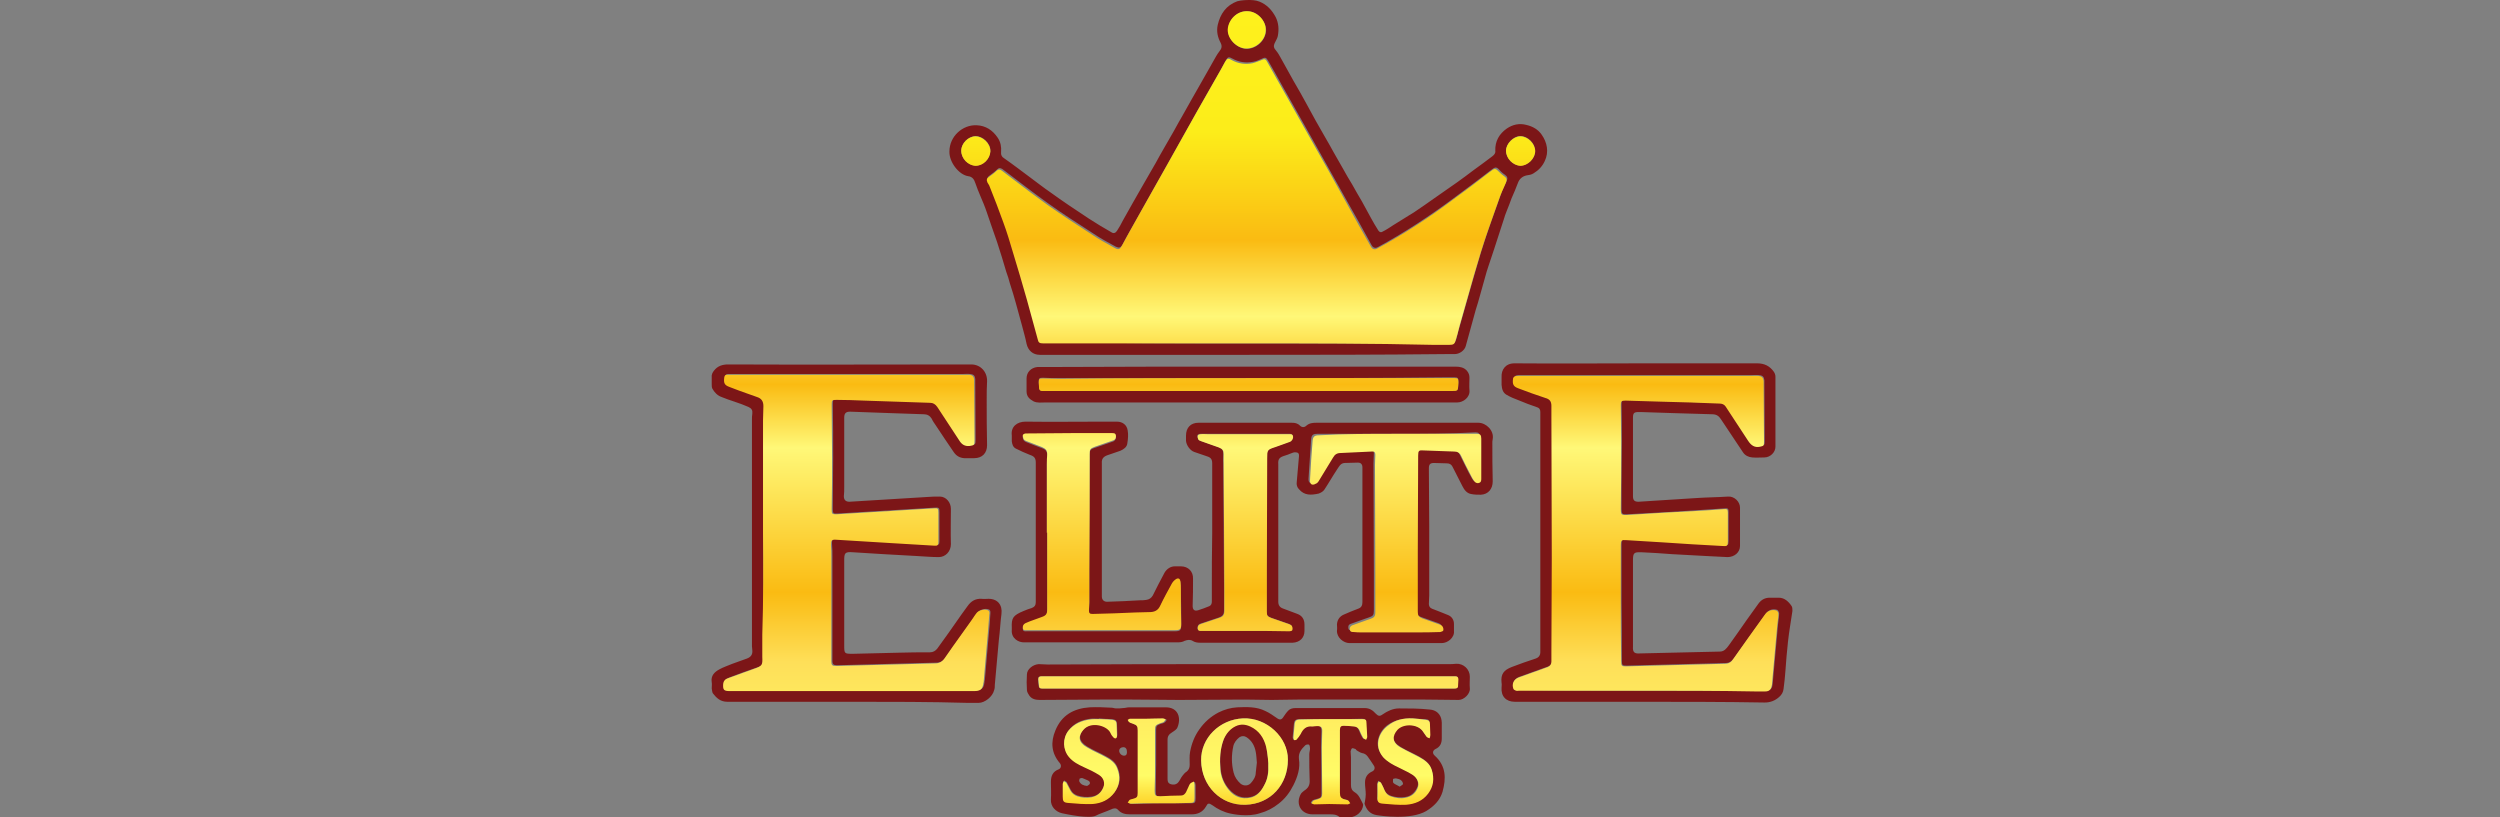 <?xml version="1.0" encoding="UTF-8"?>
<svg xmlns="http://www.w3.org/2000/svg" width="260" height="85" viewBox="0 0 260 85" fill="none">
  <rect x="0" y="0" width="260" height="85" fill="#808080" stroke="none"/>
  <path d="M126.07 55.405C126.07 52.986 126.07 50.568 126.07 48.188C126.07 47.766 125.916 47.574 125.532 47.459C125.072 47.306 124.649 47.152 124.189 46.998C123.766 46.845 123.383 46.307 123.344 45.847C123.344 45.655 123.344 45.501 123.344 45.309C123.344 44.465 123.843 43.966 124.649 43.966C127.874 43.966 131.098 43.966 134.322 43.966C134.668 43.966 134.937 44.004 135.205 44.273C135.397 44.465 135.666 44.465 135.858 44.273C136.165 44.004 136.51 43.966 136.894 43.966C140.579 43.966 144.264 43.966 147.949 43.966C149.868 43.966 151.826 43.966 153.745 43.966C154.551 43.966 155.396 44.772 155.242 45.655C155.242 45.732 155.204 45.847 155.204 45.924C155.204 47.306 155.204 48.687 155.242 50.069C155.242 50.837 154.782 51.413 154.014 51.451C153.669 51.451 153.323 51.451 152.978 51.374C152.555 51.298 152.287 50.952 152.095 50.568C151.749 49.877 151.404 49.225 151.058 48.534C150.943 48.303 150.751 48.188 150.483 48.188C150.022 48.188 149.6 48.15 149.139 48.15C148.717 48.15 148.602 48.303 148.602 48.726C148.602 50.722 148.64 52.679 148.64 54.675C148.64 57.094 148.64 59.512 148.64 61.93C148.64 62.237 148.602 62.506 148.602 62.813C148.602 63.044 148.717 63.235 148.947 63.312C149.523 63.542 150.06 63.734 150.598 63.965C150.982 64.118 151.212 64.464 151.212 64.886C151.212 65.116 151.212 65.385 151.212 65.615C151.289 66.306 150.559 66.882 149.945 66.882C146.759 66.882 143.535 66.882 140.349 66.882C139.735 66.882 139.005 66.306 139.044 65.577C139.082 65.347 139.044 65.116 139.044 64.924C139.082 64.464 139.313 64.118 139.735 63.926C140.234 63.696 140.733 63.504 141.232 63.312C141.577 63.197 141.692 62.967 141.692 62.621C141.692 58.245 141.692 53.908 141.692 49.532C141.692 49.225 141.692 48.918 141.692 48.611C141.692 48.303 141.539 48.112 141.232 48.112C140.771 48.112 140.272 48.15 139.812 48.15C139.389 48.188 139.236 48.572 139.044 48.841C138.583 49.532 138.199 50.223 137.739 50.914C137.624 51.106 137.355 51.259 137.125 51.336C136.395 51.489 135.666 51.566 135.09 50.875C134.898 50.683 134.821 50.415 134.86 50.146C134.937 49.263 135.013 48.38 135.09 47.497C135.129 47.152 135.013 47.037 134.668 47.037C134.553 47.037 134.476 47.075 134.361 47.114C134.092 47.229 133.785 47.344 133.516 47.421C133.056 47.574 132.902 47.766 132.941 48.265C132.941 49.148 132.941 49.992 132.941 50.875C132.941 54.791 132.941 58.668 132.941 62.583C132.941 62.928 133.094 63.159 133.401 63.274C133.9 63.466 134.438 63.658 134.937 63.85C135.436 64.041 135.666 64.425 135.666 64.963C135.666 65.193 135.666 65.385 135.666 65.615C135.666 66.345 135.167 66.805 134.438 66.844C134.207 66.844 133.977 66.844 133.747 66.844C130.791 66.844 127.835 66.844 124.841 66.844C124.534 66.844 124.265 66.805 124.035 66.652C123.766 66.498 123.498 66.537 123.191 66.652C122.999 66.767 122.73 66.805 122.5 66.805C121.694 66.805 120.888 66.805 120.081 66.805C115.859 66.805 111.637 66.805 107.414 66.805C107.146 66.805 106.839 66.805 106.57 66.805C105.917 66.844 105.15 66.383 105.226 65.5C105.226 65.423 105.226 65.347 105.226 65.27C105.188 64.272 105.341 64.003 106.455 63.542C106.723 63.427 107.03 63.312 107.299 63.235C107.606 63.12 107.721 62.928 107.721 62.621C107.721 62.391 107.721 62.161 107.721 61.93C107.721 57.324 107.721 52.718 107.721 48.112C107.721 47.651 107.568 47.459 107.107 47.306C106.608 47.114 106.109 46.883 105.649 46.653C105.341 46.499 105.265 46.192 105.226 45.885C105.226 45.693 105.226 45.463 105.226 45.271C105.111 44.388 105.764 43.851 106.647 43.851C109.372 43.889 112.097 43.851 114.823 43.851C115.283 43.851 115.706 43.851 116.166 43.851C116.742 43.851 117.203 44.196 117.279 44.772C117.356 45.194 117.318 45.655 117.241 46.116C117.203 46.499 116.857 46.73 116.512 46.883C116.089 47.037 115.629 47.19 115.168 47.344C114.746 47.497 114.554 47.728 114.592 48.188C114.592 48.457 114.592 48.687 114.592 48.956C114.592 53.102 114.592 57.247 114.592 61.393C114.592 61.623 114.592 61.854 114.592 62.045C114.592 62.391 114.823 62.583 115.13 62.583C116.281 62.544 117.433 62.506 118.584 62.429C118.776 62.429 119.007 62.429 119.199 62.391C119.506 62.353 119.736 62.199 119.89 61.93C120.273 61.124 120.696 60.356 121.118 59.55C121.348 59.167 121.732 58.898 122.193 58.898C122.385 58.898 122.615 58.898 122.807 58.898C123.575 58.898 124.112 59.435 124.074 60.203C124.074 61.124 124.074 62.084 124.035 63.005C124.035 63.427 124.227 63.581 124.611 63.466C124.995 63.351 125.379 63.197 125.762 63.044C125.954 62.967 126.031 62.775 126.031 62.583C126.031 62.161 126.031 61.777 126.031 61.355C126.031 59.474 126.031 57.439 126.07 55.405ZM145.262 45.117C142.498 45.117 139.773 45.117 137.009 45.117C136.549 45.117 136.395 45.233 136.357 45.693C136.28 47.037 136.165 48.419 136.088 49.762C136.05 50.223 136.318 50.376 136.702 50.146C136.817 50.108 136.894 49.992 136.971 49.916C137.47 49.11 138.007 48.303 138.468 47.459C138.66 47.114 138.89 46.96 139.274 46.96C140.349 46.922 141.424 46.845 142.498 46.806C142.767 46.806 142.882 46.883 142.882 47.152C142.882 47.497 142.844 47.843 142.844 48.188C142.844 52.027 142.882 55.827 142.882 59.666C142.882 60.932 142.882 62.199 142.882 63.466C142.882 63.965 142.806 64.08 142.307 64.233C142.23 64.272 142.153 64.272 142.076 64.31C141.539 64.502 141.001 64.694 140.464 64.886C140.234 64.963 140.195 65.155 140.234 65.347C140.272 65.577 140.464 65.538 140.618 65.577C140.886 65.577 141.155 65.615 141.462 65.615C143.305 65.615 145.185 65.615 147.028 65.615C147.911 65.615 148.755 65.615 149.638 65.577C149.753 65.577 149.945 65.5 149.945 65.423C149.984 65.308 149.945 65.155 149.868 65.001C149.83 64.924 149.715 64.848 149.6 64.809C148.986 64.579 148.371 64.387 147.757 64.157C147.373 64.003 147.297 63.888 147.297 63.466C147.297 61.393 147.297 59.32 147.297 57.209C147.297 53.869 147.335 50.568 147.335 47.229C147.335 46.768 147.412 46.691 147.872 46.691C148.947 46.73 150.022 46.768 151.058 46.806C151.404 46.806 151.634 46.922 151.788 47.229C152.095 47.881 152.44 48.495 152.747 49.148C152.863 49.378 153.016 49.609 153.131 49.839C153.246 50.031 153.438 50.108 153.669 50.069C153.899 49.992 153.899 49.801 153.899 49.609C153.899 49.455 153.899 49.263 153.899 49.11C153.899 47.881 153.899 46.691 153.899 45.463C153.899 45.079 153.784 44.964 153.438 44.964C150.79 45.117 148.026 45.117 145.262 45.117ZM108.873 55.405H108.911C108.911 58.092 108.911 60.779 108.911 63.466C108.911 63.926 108.796 64.08 108.374 64.272C107.952 64.425 107.529 64.579 107.107 64.733C106.954 64.809 106.8 64.848 106.647 64.924C106.416 65.04 106.34 65.231 106.378 65.462C106.416 65.692 106.608 65.654 106.8 65.654C107.03 65.654 107.299 65.654 107.529 65.654C112.404 65.654 117.279 65.654 122.154 65.654C122.768 65.654 122.845 65.538 122.845 64.963C122.845 63.773 122.845 62.621 122.807 61.431C122.807 61.163 122.768 60.855 122.768 60.587C122.73 60.318 122.577 60.203 122.346 60.318C122.154 60.433 122.001 60.587 121.886 60.779C121.463 61.547 121.041 62.314 120.657 63.12C120.427 63.619 120.081 63.773 119.544 63.773C119.045 63.773 118.584 63.811 118.085 63.811C116.588 63.85 115.13 63.926 113.633 63.965C113.326 63.965 113.249 63.888 113.249 63.581C113.249 63.312 113.287 63.044 113.287 62.736C113.287 61.623 113.287 60.51 113.287 59.397C113.287 55.366 113.287 51.336 113.326 47.344C113.326 46.845 113.364 46.73 113.863 46.576C114.477 46.346 115.13 46.154 115.744 45.924C115.974 45.847 116.089 45.617 116.051 45.386C116.013 45.156 115.782 45.156 115.629 45.156C114.285 45.156 112.903 45.156 111.56 45.156C109.948 45.156 108.297 45.156 106.685 45.194C106.57 45.194 106.378 45.271 106.378 45.348C106.34 45.463 106.378 45.617 106.455 45.77C106.493 45.847 106.608 45.924 106.685 45.962C107.222 46.192 107.798 46.384 108.374 46.615C108.796 46.768 108.911 46.96 108.911 47.421C108.911 47.689 108.873 47.958 108.873 48.265C108.873 50.568 108.873 52.986 108.873 55.405ZM129.486 65.615C131.021 65.615 132.557 65.615 134.054 65.615C134.169 65.615 134.361 65.538 134.361 65.5C134.399 65.385 134.361 65.193 134.322 65.078C134.284 65.001 134.13 64.924 134.054 64.886C133.44 64.656 132.787 64.464 132.173 64.233C131.789 64.08 131.712 63.965 131.712 63.581C131.712 62.199 131.712 60.817 131.712 59.435C131.712 55.52 131.751 51.566 131.751 47.651C131.751 46.768 131.751 46.768 132.595 46.461C133.094 46.307 133.593 46.116 134.092 45.924C134.322 45.847 134.476 45.578 134.438 45.348C134.361 45.079 134.169 45.117 133.977 45.117C133.9 45.117 133.785 45.117 133.708 45.117C130.983 45.117 128.296 45.117 125.571 45.117C125.34 45.117 125.072 45.117 124.841 45.117C124.726 45.117 124.534 45.194 124.534 45.271C124.496 45.386 124.573 45.578 124.611 45.693C124.649 45.77 124.764 45.809 124.88 45.847C125.494 46.077 126.108 46.269 126.722 46.499C127.068 46.615 127.221 46.806 127.221 47.19C127.221 47.497 127.183 47.843 127.221 48.15C127.26 52.449 127.26 56.71 127.298 61.009C127.298 61.815 127.298 62.621 127.298 63.427C127.298 63.888 127.183 64.08 126.722 64.233C126.108 64.425 125.494 64.656 124.88 64.848C124.611 64.924 124.534 65.116 124.534 65.347C124.573 65.615 124.764 65.577 124.956 65.577C126.492 65.615 127.989 65.615 129.486 65.615Z" fill="#7C1617"></path>
  <path d="M129.678 36.903C122.5 36.903 115.322 36.903 108.144 36.903C107.414 36.903 106.915 36.443 106.762 35.752C106.647 35.137 106.455 34.523 106.301 33.909C106.071 33.103 105.879 32.335 105.649 31.529C105.457 30.838 105.265 30.186 105.035 29.495C104.919 29.073 104.804 28.65 104.651 28.267C104.344 27.23 104.037 26.194 103.691 25.157C103.499 24.581 103.307 24.044 103.115 23.507C102.962 23.008 102.77 22.547 102.616 22.048C102.424 21.472 102.194 20.935 101.964 20.398C101.772 19.937 101.58 19.476 101.426 19.016C101.311 18.632 101.081 18.363 100.697 18.325C99.699 18.171 98.701 16.828 98.739 15.753C98.739 14.179 100.121 12.951 101.58 13.027C102.501 13.066 103.23 13.527 103.768 14.333C104.075 14.793 104.152 15.292 104.113 15.791C104.075 16.098 104.19 16.329 104.459 16.482C105.342 17.096 106.186 17.749 107.069 18.401C107.798 18.939 108.528 19.515 109.257 20.014C109.871 20.474 110.524 20.896 111.176 21.357C111.867 21.818 112.558 22.278 113.249 22.739C114.017 23.238 114.784 23.699 115.591 24.159C115.821 24.313 116.013 24.236 116.166 24.006C116.397 23.66 116.589 23.315 116.78 22.931C117.126 22.317 117.471 21.703 117.817 21.088C118.124 20.551 118.431 20.014 118.738 19.476C119.237 18.632 119.698 17.787 120.197 16.943C120.504 16.405 120.773 15.868 121.08 15.369C121.425 14.755 121.771 14.179 122.116 13.565C122.423 13.027 122.692 12.49 122.999 11.991C123.344 11.377 123.69 10.763 124.035 10.149C124.189 9.88 124.342 9.611 124.496 9.342C124.88 8.69 125.225 8.037 125.609 7.385C125.878 6.886 126.185 6.387 126.454 5.888C126.569 5.696 126.684 5.504 126.837 5.312C127.068 5.043 127.106 4.775 126.953 4.468C126.645 3.892 126.492 3.278 126.645 2.587C126.914 1.435 127.528 0.552 128.68 0.13C128.872 0.053 130.292 -0.139 130.983 0.168C131.751 0.475 132.288 1.051 132.672 1.781C132.979 2.395 133.017 3.047 132.902 3.7C132.864 3.93 132.749 4.122 132.634 4.352C132.403 4.775 132.442 4.967 132.749 5.312C132.941 5.542 133.056 5.773 133.209 6.041C133.67 6.847 134.092 7.654 134.553 8.46C135.013 9.266 135.474 10.033 135.896 10.839C136.203 11.415 136.511 11.953 136.818 12.528C137.125 13.066 137.432 13.603 137.739 14.141C138.084 14.716 138.391 15.292 138.737 15.906C139.044 16.444 139.351 16.981 139.658 17.519C139.965 18.056 140.272 18.632 140.618 19.169C140.963 19.783 141.309 20.398 141.654 20.973C141.961 21.549 142.268 22.086 142.575 22.662C142.806 23.084 143.074 23.545 143.343 23.967C143.458 24.159 143.65 24.198 143.804 24.082C144.188 23.89 144.533 23.66 144.879 23.43C145.608 22.969 146.376 22.509 147.105 22.048C147.796 21.587 148.448 21.127 149.101 20.666C149.907 20.09 150.713 19.553 151.519 18.977C152.133 18.555 152.709 18.094 153.285 17.672C153.937 17.212 154.59 16.712 155.204 16.252C155.396 16.098 155.55 15.945 155.511 15.676C155.473 14.678 155.934 13.91 156.701 13.373C157.315 12.951 158.006 12.797 158.736 12.989C159.388 13.143 159.964 13.45 160.348 14.025C160.885 14.793 161.116 15.791 160.655 16.751C160.386 17.327 160.002 17.71 159.503 18.018C159.273 18.171 159.004 18.209 158.736 18.248C158.275 18.363 158.006 18.632 157.853 19.054C157.661 19.591 157.431 20.09 157.2 20.628C157.047 21.05 156.893 21.472 156.701 21.933C156.586 22.24 156.471 22.509 156.394 22.816C156.202 23.353 156.049 23.929 155.857 24.466C155.703 24.927 155.55 25.426 155.396 25.887C155.204 26.462 155.012 27.038 154.82 27.614C154.667 28.036 154.552 28.458 154.436 28.881C154.245 29.533 154.091 30.147 153.899 30.8C153.784 31.261 153.63 31.721 153.477 32.22C153.131 33.487 152.786 34.754 152.44 35.982C152.325 36.443 151.788 36.826 151.289 36.826C150.943 36.826 150.598 36.826 150.252 36.826C143.42 36.903 136.549 36.903 129.678 36.903ZM129.678 35.713C136.165 35.713 142.691 35.713 149.178 35.713C149.715 35.713 150.252 35.713 150.79 35.713C151.251 35.713 151.366 35.636 151.481 35.176C151.596 34.715 151.711 34.216 151.865 33.756C152.594 31.222 153.285 28.689 154.053 26.155C154.667 24.159 155.396 22.202 156.087 20.244C156.241 19.745 156.509 19.284 156.701 18.824C156.816 18.517 156.778 18.363 156.509 18.171C156.394 18.094 156.241 17.979 156.125 17.864C155.588 17.288 155.588 17.288 154.935 17.787C153.707 18.747 152.44 19.668 151.212 20.589C148.679 22.47 146.068 24.198 143.305 25.695C143.036 25.848 142.806 25.771 142.652 25.503C141.808 23.967 140.963 22.432 140.08 20.896C138.929 18.862 137.816 16.828 136.664 14.793C135.589 12.874 134.514 10.993 133.44 9.074C132.941 8.153 132.403 7.231 131.904 6.348C131.674 5.965 131.597 5.926 131.213 6.118C130.945 6.233 130.638 6.387 130.33 6.425C129.563 6.579 128.833 6.464 128.143 6.08C127.797 5.888 127.682 5.926 127.49 6.272C127.336 6.54 127.183 6.847 127.029 7.116C126.185 8.613 125.34 10.072 124.496 11.569C123.421 13.488 122.346 15.407 121.272 17.327C120.657 18.44 120.005 19.553 119.391 20.666C118.815 21.703 118.201 22.777 117.625 23.814C117.318 24.351 117.011 24.889 116.742 25.426C116.55 25.771 116.397 25.81 116.051 25.656C115.283 25.234 114.477 24.812 113.748 24.313C112.174 23.276 110.562 22.278 109.027 21.165C107.414 20.014 105.841 18.785 104.267 17.595C104.037 17.442 103.883 17.442 103.691 17.634C103.461 17.864 103.192 18.056 102.923 18.248C102.693 18.401 102.616 18.593 102.77 18.824C102.847 18.977 102.923 19.092 103 19.246C103.461 20.474 103.96 21.741 104.42 22.969C104.766 24.006 105.111 25.042 105.418 26.078C105.917 27.729 106.416 29.38 106.877 31.03C107.261 32.374 107.606 33.756 107.99 35.099C108.105 35.483 108.182 35.56 108.566 35.56C108.681 35.56 108.758 35.56 108.873 35.56C115.744 35.713 122.692 35.713 129.678 35.713ZM129.716 1.166C128.642 1.128 127.759 2.049 127.72 3.086C127.682 4.045 128.642 5.043 129.601 5.082C130.638 5.12 131.636 4.199 131.674 3.162C131.674 2.164 130.753 1.166 129.716 1.166ZM156.624 15.676C156.624 16.482 157.354 17.212 158.121 17.212C158.928 17.212 159.695 16.444 159.657 15.676C159.657 14.908 158.889 14.141 158.121 14.141C157.392 14.141 156.624 14.947 156.624 15.676ZM99.968 15.676C99.968 16.482 100.697 17.212 101.465 17.212C102.271 17.212 102.962 16.482 103 15.714C103.039 14.87 102.156 14.141 101.465 14.141C100.697 14.179 99.968 14.908 99.968 15.676Z" fill="#7C1617"></path>
  <path d="M138.353 84.693C137.739 84.693 137.125 84.693 136.51 84.693C135.32 84.693 134.706 83.618 135.282 82.582C135.359 82.428 135.512 82.351 135.627 82.236C136.05 81.968 136.242 81.66 136.203 81.123C136.165 80.24 136.165 79.319 136.165 78.436C136.165 78.244 136.242 78.052 136.242 77.822C136.242 77.707 136.203 77.476 136.127 77.438C136.011 77.4 135.819 77.438 135.743 77.515C135.359 77.899 135.013 78.282 135.09 78.935C135.244 79.895 134.937 80.816 134.514 81.66C134.13 82.428 133.631 83.081 132.979 83.58C132.403 84.04 131.751 84.386 131.021 84.578C129.793 85 128.142 84.654 127.989 84.616C127.259 84.463 126.645 84.155 126.07 83.733C125.724 83.503 125.609 83.503 125.417 83.887C125.072 84.463 124.573 84.693 123.92 84.693C121.809 84.693 119.698 84.693 117.548 84.693C117.049 84.693 116.627 84.616 116.281 84.232C116.089 84.002 115.821 84.04 115.514 84.194C115.206 84.347 114.17 84.693 114.017 84.808C113.364 85.192 110.984 84.693 110.447 84.578C109.794 84.424 109.257 83.887 109.295 83.157C109.334 82.543 109.295 81.929 109.295 81.315C109.295 80.701 109.487 80.24 110.101 80.01C110.37 79.895 110.408 79.588 110.216 79.357C109.334 78.321 109.257 77.169 109.756 75.979C110.408 74.367 111.675 73.676 113.326 73.561C114.093 73.523 114.823 73.561 115.59 73.6C115.744 73.6 115.897 73.676 116.089 73.676C116.32 73.676 116.588 73.676 116.819 73.638C117.011 73.638 117.241 73.561 117.433 73.561C118.7 73.561 119.966 73.561 121.233 73.561C122.576 73.561 122.845 74.713 122.461 75.634C122.385 75.864 122.116 76.018 121.886 76.171C121.578 76.363 121.425 76.555 121.425 76.939C121.425 78.282 121.425 79.626 121.425 80.931C121.425 81.2 121.425 81.43 121.732 81.545C122.077 81.66 122.385 81.584 122.576 81.315C122.73 81.123 122.807 80.893 122.96 80.701C123.075 80.547 123.229 80.355 123.421 80.24C123.651 80.048 123.728 79.818 123.728 79.549C123.728 79.089 123.69 78.628 123.766 78.206C123.92 77.361 124.227 76.555 124.726 75.864C125.263 75.097 125.916 74.521 126.722 74.099C127.336 73.791 127.989 73.6 128.68 73.561C129.678 73.523 130.676 73.484 131.597 73.945C132.019 74.137 132.403 74.406 132.787 74.674C133.094 74.905 133.286 74.866 133.478 74.559C133.631 74.329 133.785 74.099 133.977 73.907C134.207 73.676 134.476 73.638 134.783 73.638C137.163 73.638 139.543 73.638 141.923 73.638C142.422 73.638 142.767 73.868 143.074 74.214C143.343 74.482 143.496 74.521 143.804 74.29C144.303 73.945 144.878 73.676 145.493 73.676C146.529 73.676 147.604 73.676 148.679 73.791C149.216 73.83 149.677 74.099 149.868 74.674C149.907 74.828 149.945 74.981 149.945 75.173C149.945 75.711 149.945 76.248 149.945 76.785C149.945 77.284 149.792 77.668 149.293 77.899C148.986 78.052 148.947 78.359 149.216 78.59C150.406 79.664 150.406 80.969 150.022 82.351C149.753 83.234 149.139 83.848 148.333 84.347C146.682 85.307 143.612 84.846 143.151 84.77C142.46 84.654 142.115 84.194 141.923 83.618C141.884 83.541 141.961 83.426 141.961 83.311C141.999 83.081 142.038 82.85 142.038 82.62C142.038 82.198 141.961 81.814 141.961 81.392C141.961 80.854 142.191 80.47 142.69 80.24C142.959 80.125 143.036 79.856 142.882 79.626C142.652 79.281 142.46 78.973 142.23 78.666C142.076 78.474 141.923 78.359 141.654 78.321C141.462 78.282 141.27 78.129 141.117 78.052C141.04 78.014 141.04 77.937 140.963 77.899C140.848 77.86 140.694 77.784 140.618 77.822C140.541 77.86 140.502 78.014 140.464 78.129C140.464 78.359 140.502 78.551 140.502 78.781C140.502 79.741 140.502 80.701 140.502 81.66C140.502 81.968 140.579 82.198 140.886 82.39C141.347 82.658 141.5 83.157 141.731 83.58C141.731 83.618 141.769 83.656 141.769 83.695C141.731 84.386 141.078 84.962 140.387 85C140.042 85 139.696 85 139.351 85C139.005 84.693 138.66 84.693 138.353 84.693ZM124.918 79.089C124.956 81.737 126.991 83.772 129.524 83.695C132.173 83.618 133.939 81.584 133.939 79.012C133.939 76.67 131.712 74.597 129.256 74.713C126.837 74.828 124.88 76.747 124.918 79.089ZM114.285 74.713V74.751C113.978 74.751 113.709 74.713 113.402 74.751C112.481 74.866 111.713 75.212 111.138 75.941C110.523 76.747 110.523 77.899 111.214 78.666C111.637 79.165 112.174 79.434 112.75 79.703C113.287 79.971 113.825 80.202 114.324 80.509C114.823 80.854 114.976 81.392 114.784 81.814C114.554 82.39 114.132 82.774 113.518 82.85C113.019 82.927 112.558 82.889 112.059 82.735C111.752 82.62 111.521 82.466 111.368 82.159C111.214 81.891 111.099 81.622 110.946 81.353C110.907 81.276 110.754 81.238 110.677 81.161C110.639 81.276 110.562 81.353 110.562 81.469C110.562 81.891 110.562 82.351 110.562 82.774C110.562 83.234 110.639 83.388 111.099 83.426C111.944 83.503 112.827 83.58 113.671 83.541C114.554 83.503 115.36 83.119 115.936 82.351C116.55 81.545 116.588 80.662 116.205 79.779C115.974 79.204 115.475 78.897 114.976 78.628C114.362 78.282 113.671 78.014 113.057 77.63C112.174 77.093 112.136 76.478 112.711 75.826C113.479 74.943 115.053 75.365 115.475 76.056C115.59 76.248 115.706 76.402 115.821 76.594C115.897 76.67 116.013 76.709 116.089 76.709C116.166 76.67 116.205 76.517 116.205 76.44C116.205 76.094 116.166 75.711 116.166 75.365C116.166 74.981 116.051 74.866 115.706 74.789C115.206 74.789 114.746 74.751 114.285 74.713ZM146.913 74.713C145.953 74.674 145.07 74.866 144.303 75.404C143.458 76.018 142.767 77.438 143.804 78.666C144.226 79.165 144.802 79.472 145.416 79.741C145.915 79.971 146.414 80.202 146.874 80.509C147.335 80.816 147.642 81.392 147.373 81.929C147.105 82.466 146.721 82.812 146.145 82.889C145.646 82.966 145.185 82.927 144.686 82.774C144.379 82.658 144.149 82.505 143.995 82.198C143.88 81.929 143.765 81.622 143.612 81.392C143.573 81.315 143.42 81.276 143.343 81.2C143.305 81.315 143.228 81.392 143.228 81.507C143.228 81.929 143.266 82.351 143.228 82.774C143.189 83.273 143.305 83.465 143.765 83.503C144.571 83.58 145.416 83.656 146.222 83.618C147.105 83.58 147.911 83.234 148.487 82.466C149.062 81.699 149.178 80.893 148.87 80.01C148.679 79.357 148.141 79.012 147.565 78.666C146.951 78.321 146.26 78.052 145.646 77.668C144.686 77.093 144.725 76.402 145.301 75.826C145.915 75.173 147.258 75.25 147.872 75.903C148.064 76.094 148.18 76.363 148.333 76.555C148.41 76.632 148.525 76.67 148.64 76.709C148.679 76.594 148.717 76.478 148.717 76.363C148.717 76.018 148.679 75.634 148.679 75.288C148.679 74.943 148.602 74.828 148.256 74.789C147.834 74.789 147.373 74.751 146.913 74.713ZM138.43 74.789C137.355 74.789 136.28 74.789 135.205 74.789C134.706 74.789 134.591 74.905 134.553 75.404C134.514 75.826 134.476 76.248 134.438 76.67C134.438 76.747 134.476 76.862 134.514 76.939C134.591 76.901 134.745 76.901 134.783 76.862C134.937 76.67 135.09 76.478 135.205 76.286C135.474 75.787 135.781 75.442 136.395 75.519C136.549 75.519 136.702 75.519 136.817 75.48C137.316 75.442 137.432 75.596 137.432 76.094C137.393 76.632 137.393 77.169 137.393 77.707C137.393 79.319 137.432 80.893 137.432 82.505C137.432 82.889 137.355 83.004 136.971 83.081C136.817 83.119 136.664 83.157 136.51 83.234C136.434 83.273 136.357 83.426 136.318 83.503C136.434 83.541 136.51 83.618 136.626 83.618C137.125 83.618 137.662 83.58 138.161 83.58C138.813 83.58 139.466 83.618 140.08 83.618C140.157 83.618 140.272 83.541 140.349 83.503C140.272 83.426 140.234 83.273 140.157 83.234C140.042 83.157 139.927 83.157 139.811 83.119C139.351 83.004 139.274 82.85 139.274 82.39C139.274 81.507 139.274 80.624 139.274 79.703C139.274 78.436 139.274 77.169 139.274 75.903C139.274 75.557 139.389 75.442 139.658 75.442C140.042 75.48 140.426 75.519 140.771 75.519C141.04 75.519 141.193 75.672 141.309 75.903C141.424 76.171 141.539 76.478 141.692 76.709C141.769 76.824 141.923 76.862 141.999 76.901C142.038 76.785 142.115 76.709 142.115 76.594C142.115 76.133 142.076 75.634 142.038 75.173C142.038 74.828 141.961 74.751 141.616 74.751C140.618 74.789 139.543 74.789 138.43 74.789ZM121.003 83.541C121.924 83.541 122.845 83.541 123.805 83.541C124.265 83.541 124.342 83.503 124.342 83.004C124.342 82.543 124.342 82.121 124.342 81.66C124.342 81.545 124.304 81.43 124.265 81.315C124.15 81.392 124.035 81.43 123.92 81.507C123.805 81.622 123.766 81.776 123.69 81.929C123.613 82.083 123.536 82.275 123.459 82.428C123.344 82.62 123.229 82.774 122.96 82.774C122.231 82.812 121.502 82.85 120.772 82.85C120.273 82.85 120.197 82.774 120.197 82.275C120.197 81.353 120.235 80.471 120.235 79.549C120.235 78.359 120.235 77.131 120.235 75.941C120.235 75.519 120.273 75.442 120.696 75.288C120.849 75.25 121.003 75.212 121.118 75.135C121.233 75.058 121.271 74.943 121.348 74.866C121.233 74.828 121.118 74.751 121.041 74.751C120.389 74.751 119.736 74.751 119.122 74.789C118.623 74.789 118.124 74.789 117.625 74.789C117.548 74.789 117.471 74.866 117.394 74.905C117.433 74.981 117.471 75.097 117.548 75.135C117.663 75.212 117.778 75.212 117.893 75.288C118.316 75.442 118.431 75.557 118.431 76.018C118.431 77.4 118.431 78.82 118.431 80.202C118.431 80.969 118.431 81.737 118.431 82.505C118.431 82.927 118.354 83.042 117.932 83.119C117.817 83.157 117.663 83.157 117.586 83.234C117.51 83.273 117.433 83.388 117.394 83.503C117.51 83.541 117.586 83.618 117.702 83.618C118.124 83.618 118.584 83.58 119.007 83.58C119.621 83.541 120.312 83.541 121.003 83.541ZM113.057 81.737C113.134 81.699 113.249 81.622 113.326 81.545C113.402 81.392 113.326 81.238 113.134 81.161C112.942 81.085 112.788 81.008 112.596 80.931C112.52 80.893 112.366 80.931 112.289 80.969C112.251 81.046 112.212 81.2 112.251 81.276C112.404 81.584 112.673 81.699 113.057 81.737ZM145.569 81.814C145.723 81.699 145.876 81.622 145.915 81.545C145.915 81.43 145.838 81.238 145.723 81.161C145.608 81.046 145.416 81.008 145.262 80.969C145.147 80.931 144.994 80.969 144.878 81.008C144.878 81.161 144.84 81.353 144.917 81.43C145.07 81.584 145.339 81.66 145.569 81.814ZM117.203 78.206C117.203 77.899 117.087 77.707 116.819 77.707C116.588 77.707 116.396 77.86 116.396 78.091C116.396 78.321 116.627 78.59 116.895 78.59C117.164 78.59 117.203 78.398 117.203 78.206Z" fill="#7C1617"></path>
  <path d="M88.682 72.985C84.345 72.985 79.969 72.985 75.631 72.985C74.94 72.985 74.518 72.602 74.134 72.103C74.058 71.987 74.058 71.757 74.019 71.603C74.019 71.373 74.058 71.143 74.019 70.951C73.904 70.26 74.326 69.876 74.825 69.607C75.247 69.377 75.708 69.224 76.169 69.032C76.668 68.84 77.167 68.686 77.666 68.494C78.088 68.341 78.28 68.072 78.242 67.65C78.242 67.496 78.203 67.343 78.203 67.228C78.203 59.358 78.203 51.489 78.203 43.659C78.203 43.429 78.203 43.237 78.242 43.006C78.28 42.661 78.165 42.469 77.819 42.315C77.359 42.123 76.898 41.932 76.399 41.778C75.938 41.624 75.478 41.471 75.017 41.279C74.595 41.126 74.288 40.78 74.096 40.435C74.019 40.319 74.019 40.127 74.019 39.974C74.019 39.744 74.019 39.475 74.019 39.245C73.981 38.976 74.096 38.746 74.249 38.554C74.633 38.055 75.132 37.901 75.746 37.901C83.999 37.94 92.252 37.901 100.505 37.901C100.659 37.901 100.85 37.901 101.004 37.901C102.002 37.901 102.693 38.707 102.655 39.667C102.616 40.281 102.616 40.934 102.616 41.548C102.616 43.121 102.616 44.734 102.655 46.307C102.655 47.114 102.156 47.651 101.311 47.651C100.966 47.651 100.62 47.651 100.275 47.651C99.814 47.613 99.469 47.421 99.2 47.037C98.586 46.116 97.933 45.194 97.319 44.235C97.165 44.004 97.012 43.812 96.897 43.544C96.705 43.237 96.436 43.083 96.091 43.083C94.978 43.045 93.864 43.006 92.713 42.968C91.293 42.93 89.834 42.853 88.414 42.814C87.991 42.814 87.799 42.968 87.799 43.429C87.799 45.847 87.799 48.265 87.799 50.683C87.799 50.99 87.799 51.298 87.761 51.605C87.761 51.989 87.953 52.181 88.337 52.181C91.062 52.027 93.788 51.835 96.513 51.681C96.935 51.643 97.319 51.643 97.741 51.643C98.394 51.643 98.893 52.257 98.893 52.91C98.893 54.138 98.854 55.367 98.893 56.595C98.893 57.324 98.355 57.938 97.626 57.938C96.858 57.938 96.052 57.861 95.285 57.823C94.133 57.746 93.02 57.708 91.868 57.631C90.832 57.554 89.796 57.516 88.759 57.439C87.838 57.362 87.799 57.516 87.799 58.322C87.799 61.239 87.799 64.157 87.799 67.074C87.799 67.995 87.799 67.995 88.721 67.995C90.294 67.957 91.907 67.918 93.481 67.88C94.555 67.842 95.63 67.842 96.705 67.842C97.05 67.842 97.281 67.688 97.473 67.458C97.856 66.92 98.279 66.345 98.662 65.807C99.123 65.155 99.545 64.54 100.006 63.888C100.198 63.619 100.428 63.312 100.62 63.044C100.966 62.544 101.426 62.237 102.079 62.276C102.309 62.314 102.578 62.276 102.808 62.276C103.768 62.276 104.267 62.928 104.152 63.85C104.036 64.733 103.998 65.654 103.883 66.537C103.729 68.11 103.614 69.646 103.461 71.22C103.461 71.412 103.461 71.603 103.384 71.795C103.23 72.448 102.424 73.1 101.772 73.1C101.388 73.1 101.042 73.1 100.659 73.1C96.743 72.985 92.713 72.985 88.682 72.985ZM79.355 55.328C79.393 55.328 79.393 55.328 79.355 55.328C79.393 58.859 79.393 62.391 79.393 65.922C79.393 66.69 79.393 67.458 79.393 68.225C79.431 69.147 79.355 69.224 78.51 69.492C77.627 69.799 76.745 70.106 75.862 70.452C75.555 70.567 75.363 70.721 75.324 71.066C75.286 71.68 75.401 71.795 76.015 71.795C77.819 71.795 79.662 71.795 81.466 71.795C88.106 71.795 94.747 71.795 101.426 71.795C102.079 71.795 102.309 71.603 102.386 70.951C102.386 70.874 102.386 70.797 102.424 70.721C102.578 69.07 102.693 67.419 102.847 65.807C102.923 65.155 102.962 64.464 103 63.811C103 63.658 103.038 63.466 102.847 63.389C102.539 63.235 101.925 63.389 101.695 63.658C101.503 63.888 101.349 64.157 101.158 64.425C100.236 65.731 99.277 67.036 98.355 68.379C98.087 68.763 97.78 68.916 97.357 68.916C93.941 68.993 90.525 69.108 87.109 69.185C86.686 69.185 86.571 69.108 86.571 68.686C86.571 66.46 86.571 64.195 86.571 61.969C86.571 60.587 86.571 59.243 86.571 57.861C86.571 57.439 86.571 57.055 86.533 56.633C86.494 56.096 86.571 56.019 87.109 56.057C88.989 56.172 90.87 56.288 92.751 56.403C94.248 56.48 95.745 56.595 97.242 56.672C97.626 56.71 97.703 56.633 97.703 56.249C97.703 55.251 97.703 54.253 97.703 53.255C97.703 52.833 97.665 52.756 97.204 52.795C96.359 52.833 95.515 52.91 94.67 52.948C92.137 53.102 89.604 53.255 87.109 53.409C86.648 53.447 86.609 53.37 86.609 52.91C86.609 51.144 86.648 49.34 86.648 47.574C86.648 45.732 86.648 43.889 86.609 42.008C86.609 41.548 86.648 41.509 87.109 41.509C88.068 41.548 89.028 41.586 89.987 41.586C92.29 41.663 94.555 41.74 96.858 41.816C97.204 41.816 97.434 41.97 97.588 42.239C98.355 43.429 99.162 44.619 99.929 45.809C100.16 46.192 100.505 46.346 100.927 46.307C101.426 46.269 101.465 46.231 101.465 45.693C101.465 43.697 101.426 41.701 101.426 39.744C101.426 39.629 101.426 39.513 101.426 39.398C101.388 39.091 101.273 38.938 100.927 38.899C100.62 38.861 100.313 38.899 100.006 38.899C96.244 38.899 92.483 38.899 88.721 38.899C84.767 38.899 80.775 38.899 76.821 38.899C76.437 38.899 76.053 38.899 75.708 38.899C75.516 38.899 75.439 39.014 75.439 39.168C75.324 39.744 75.439 39.935 75.977 40.166C76.898 40.511 77.858 40.857 78.817 41.202C79.316 41.356 79.508 41.663 79.508 42.162C79.508 42.661 79.47 43.121 79.47 43.62C79.355 47.574 79.355 51.451 79.355 55.328Z" fill="#7C1617"></path>
  <path d="M170.597 72.986C166.259 72.986 161.922 72.986 157.546 72.986C156.625 72.986 156.087 72.41 156.164 71.489C156.164 71.335 156.202 71.181 156.164 71.028C156.049 70.068 156.433 69.684 157.2 69.377C158.006 69.07 158.851 68.763 159.695 68.494C160.041 68.379 160.194 68.149 160.194 67.803C160.194 59.781 160.194 51.797 160.194 43.774C160.194 43.467 160.194 43.16 160.194 42.853C160.194 42.623 160.118 42.431 159.849 42.354C159.196 42.124 158.544 41.893 157.93 41.625C157.507 41.471 157.047 41.279 156.663 41.049C156.279 40.819 156.202 40.435 156.164 40.013C156.164 39.744 156.164 39.475 156.164 39.206C156.126 38.477 156.548 37.786 157.507 37.786C162.075 37.825 166.643 37.786 171.249 37.786C175.088 37.786 178.888 37.786 182.727 37.786C183.494 37.786 184.032 38.055 184.454 38.631C184.569 38.784 184.646 38.976 184.646 39.168C184.646 41.586 184.646 44.043 184.646 46.461C184.646 47.037 184.108 47.574 183.494 47.574C183.072 47.574 182.65 47.613 182.228 47.574C181.844 47.536 181.498 47.383 181.268 47.037C180.5 45.885 179.733 44.734 178.965 43.582C178.773 43.275 178.504 43.083 178.082 43.083C176.777 43.045 175.472 43.007 174.167 42.968C172.977 42.93 171.825 42.891 170.635 42.853C170.558 42.853 170.482 42.853 170.405 42.853C169.944 42.853 169.829 42.968 169.829 43.429C169.829 46.154 169.829 48.88 169.829 51.605C169.829 52.027 169.983 52.181 170.405 52.181C172.401 52.066 174.435 51.912 176.431 51.797C177.506 51.72 178.619 51.72 179.733 51.643C180.385 51.605 180.961 52.181 180.961 52.795C180.961 54.138 180.961 55.482 180.961 56.787C180.961 57.439 180.385 57.938 179.656 57.938C178.888 57.9 178.159 57.862 177.391 57.823C176.201 57.746 175.049 57.708 173.86 57.631C172.823 57.555 171.825 57.478 170.789 57.439C170.75 57.439 170.712 57.439 170.674 57.439C169.944 57.401 169.829 57.516 169.829 58.245C169.829 61.201 169.829 64.157 169.829 67.074C169.829 67.112 169.829 67.189 169.829 67.228C169.791 67.803 169.944 67.995 170.52 67.957C173.284 67.88 176.048 67.842 178.85 67.765C179.31 67.765 179.541 67.458 179.771 67.151C180.385 66.306 180.999 65.424 181.613 64.541C182.036 63.965 182.458 63.351 182.88 62.775C183.187 62.353 183.571 62.161 184.07 62.161C184.377 62.161 184.684 62.161 184.991 62.161C185.605 62.161 186.028 62.583 186.335 63.044C186.412 63.159 186.412 63.389 186.412 63.543C186.258 64.618 186.066 65.654 185.951 66.729C185.836 67.727 185.759 68.763 185.682 69.799C185.644 70.414 185.567 71.028 185.49 71.642C185.452 71.987 185.298 72.256 185.03 72.487C184.607 72.87 184.108 73.062 183.533 73.062C179.195 72.986 174.896 72.986 170.597 72.986ZM170.674 71.834C174.666 71.834 178.658 71.834 182.65 71.834C182.995 71.834 183.302 71.834 183.648 71.834C184.07 71.834 184.3 71.642 184.339 71.22C184.339 71.105 184.377 71.028 184.377 70.913C184.569 68.917 184.723 66.921 184.915 64.925C184.953 64.541 185.03 64.157 185.03 63.773C185.03 63.658 184.915 63.466 184.838 63.428C184.377 63.274 183.917 63.428 183.648 63.811C182.535 65.385 181.421 66.921 180.308 68.494C180.078 68.802 179.809 68.955 179.464 68.955C176.048 69.032 172.593 69.147 169.177 69.224C168.716 69.224 168.678 69.185 168.678 68.725C168.678 66.652 168.678 64.618 168.639 62.545C168.639 60.549 168.639 58.591 168.639 56.595C168.639 56.134 168.716 56.058 169.177 56.096C170.443 56.173 171.71 56.249 172.938 56.326C175.049 56.441 177.161 56.557 179.272 56.71C179.694 56.748 179.771 56.672 179.771 56.249C179.771 55.252 179.771 54.253 179.771 53.255C179.771 52.91 179.733 52.833 179.349 52.872C178.389 52.948 177.468 52.987 176.508 53.063C174.09 53.217 171.633 53.371 169.215 53.486C168.716 53.524 168.639 53.447 168.639 52.948C168.639 50.569 168.639 48.227 168.678 45.847C168.678 44.58 168.678 43.352 168.639 42.085C168.639 41.625 168.678 41.548 169.138 41.586C170.443 41.625 171.748 41.663 173.015 41.701C174.973 41.778 176.93 41.855 178.888 41.893C179.157 41.893 179.387 42.008 179.541 42.2C180.308 43.39 181.114 44.58 181.882 45.77C182.189 46.231 182.535 46.461 183.11 46.384C183.494 46.308 183.533 46.269 183.533 45.885C183.533 43.928 183.494 41.97 183.494 40.013C183.494 39.859 183.494 39.705 183.494 39.552C183.456 39.206 183.341 39.053 182.957 39.014C182.65 38.976 182.343 39.014 182.036 39.014C174.051 39.014 166.067 39.014 158.083 39.014C157.93 39.014 157.776 39.014 157.661 39.053C157.584 39.091 157.469 39.206 157.431 39.322C157.354 39.897 157.469 40.128 158.006 40.32C158.928 40.665 159.887 41.011 160.809 41.318C161.231 41.471 161.423 41.663 161.423 42.124C161.423 42.469 161.423 42.815 161.423 43.16C161.423 48.112 161.461 53.063 161.461 57.977C161.461 61.24 161.461 64.502 161.423 67.765C161.423 68.072 161.423 68.418 161.423 68.725C161.423 68.993 161.308 69.185 161.039 69.3C160.041 69.646 159.043 70.03 158.045 70.375C157.507 70.567 157.239 70.989 157.469 71.565C157.507 71.642 157.623 71.719 157.738 71.757C157.853 71.796 157.968 71.757 158.083 71.757C162.229 71.834 166.451 71.834 170.674 71.834Z" fill="#7C1617"></path>
  <path d="M129.832 38.132C137.01 38.132 144.226 38.132 151.404 38.132C151.826 38.132 152.249 38.208 152.556 38.554C152.748 38.784 152.824 39.014 152.824 39.283C152.824 39.705 152.786 40.166 152.824 40.588C152.901 41.318 152.172 41.855 151.558 41.855C151.135 41.855 150.752 41.855 150.329 41.855C136.472 41.855 122.615 41.855 108.758 41.855C108.336 41.855 107.875 41.932 107.491 41.74C107.069 41.51 106.762 41.241 106.762 40.703C106.762 40.243 106.762 39.782 106.762 39.36C106.762 38.707 107.223 38.247 107.875 38.17C108.182 38.17 108.451 38.17 108.758 38.17C115.821 38.132 122.807 38.132 129.832 38.132ZM129.832 39.322C123.268 39.322 116.742 39.322 110.178 39.322C109.602 39.322 109.027 39.322 108.451 39.283C108.067 39.283 108.029 39.36 108.029 39.705C108.029 39.897 108.067 40.089 108.067 40.32C108.067 40.511 108.182 40.588 108.374 40.588C108.604 40.588 108.835 40.588 109.103 40.588C122.999 40.588 136.933 40.588 150.828 40.588C151.711 40.588 151.634 40.665 151.673 39.782C151.673 39.744 151.673 39.705 151.673 39.629C151.673 39.322 151.596 39.245 151.289 39.245C150.905 39.245 150.483 39.245 150.099 39.245C143.343 39.322 136.587 39.322 129.832 39.322Z" fill="#7C1617"></path>
  <path d="M129.831 69.07C136.779 69.07 143.689 69.07 150.636 69.07C150.905 69.07 151.174 69.07 151.442 69.032C152.21 68.993 152.863 69.608 152.863 70.375C152.863 70.759 152.824 71.181 152.863 71.565C152.939 72.141 152.249 72.793 151.711 72.793C150.56 72.793 149.408 72.755 148.218 72.755C147.258 72.755 146.299 72.755 145.301 72.755C144.303 72.755 143.266 72.755 142.268 72.755C141.961 72.755 141.616 72.755 141.309 72.755C139.197 72.755 137.086 72.755 134.937 72.755C134.054 72.755 133.133 72.793 132.25 72.793C131.329 72.793 130.407 72.755 129.448 72.755C127.183 72.755 124.88 72.793 122.615 72.793C121.003 72.793 119.391 72.755 117.74 72.755C116.627 72.755 115.514 72.755 114.401 72.755C112.328 72.755 110.255 72.793 108.144 72.793C107.722 72.793 107.338 72.717 107.069 72.371C106.954 72.179 106.8 71.987 106.8 71.757C106.762 71.22 106.762 70.682 106.8 70.145C106.8 69.608 107.414 69.109 108.029 69.07C108.336 69.07 108.643 69.109 108.95 69.109C115.936 69.07 122.884 69.07 129.831 69.07ZM129.793 70.337C123.152 70.337 116.512 70.337 109.833 70.337C109.334 70.337 108.835 70.337 108.297 70.337C108.067 70.337 107.952 70.414 107.952 70.644C107.952 70.874 107.99 71.143 108.029 71.373C108.067 71.565 108.182 71.604 108.336 71.604C108.643 71.604 108.911 71.604 109.219 71.604C122.769 71.604 136.319 71.604 149.869 71.604C150.329 71.604 150.79 71.604 151.25 71.604C151.442 71.604 151.558 71.565 151.596 71.373C151.634 71.143 151.634 70.913 151.634 70.682C151.634 70.452 151.558 70.299 151.289 70.337C150.982 70.337 150.675 70.337 150.368 70.337C143.535 70.337 136.664 70.337 129.793 70.337Z" fill="#7C1617"></path>
  <path d="M131.904 79.588C131.904 80.279 131.866 80.97 131.52 81.584C131.213 82.198 130.791 82.735 130.062 82.889C129.179 83.081 128.449 82.774 127.835 82.083C127.298 81.469 127.029 80.778 126.952 79.972C126.837 78.897 126.876 77.822 127.298 76.824C127.528 76.21 127.95 75.711 128.565 75.442C129.064 75.212 129.563 75.25 130.062 75.481C130.983 75.903 131.444 76.67 131.712 77.592C131.827 78.283 131.943 79.588 131.904 79.588ZM130.714 79.319C130.676 78.974 130.676 78.59 130.599 78.206C130.484 77.553 130.177 77.016 129.639 76.67C129.409 76.517 129.14 76.517 128.91 76.67C128.603 76.901 128.334 77.246 128.258 77.63C128.066 78.551 128.066 79.434 128.296 80.355C128.411 80.816 128.68 81.2 129.025 81.507C129.371 81.776 129.831 81.737 130.1 81.43C130.369 81.123 130.599 80.778 130.599 80.355C130.637 80.01 130.676 79.703 130.714 79.319Z" fill="#7C1617"></path>
  <path fill-rule="evenodd" clip-rule="evenodd" d="M129.716 1.166C130.753 1.166 131.674 2.164 131.635 3.124C131.635 4.16 130.637 5.082 129.563 5.043C128.603 5.005 127.643 4.045 127.682 3.047C127.759 2.049 128.641 1.128 129.716 1.166ZM108.796 35.713H129.678C136.165 35.713 142.652 35.713 149.101 35.867H150.713C151.174 35.867 151.289 35.79 151.404 35.329C151.532 34.945 151.633 34.534 151.73 34.141L151.73 34.14L151.731 34.138C151.75 34.061 151.769 33.984 151.788 33.909C152.031 33.065 152.27 32.216 152.508 31.367L152.509 31.367L152.509 31.366C152.986 29.669 153.464 27.972 153.976 26.309C154.449 24.771 154.991 23.256 155.53 21.745C155.691 21.296 155.852 20.847 156.01 20.397C156.124 20.102 156.251 19.82 156.375 19.544L156.376 19.543C156.461 19.353 156.546 19.165 156.624 18.977C156.739 18.632 156.701 18.517 156.432 18.325C156.411 18.308 156.39 18.293 156.37 18.278L156.345 18.26L156.342 18.258L156.341 18.257C156.231 18.176 156.14 18.109 156.049 18.017L155.995 17.963C155.744 17.712 155.617 17.585 155.483 17.576C155.347 17.567 155.203 17.677 154.912 17.9L154.859 17.941C153.63 18.9 152.402 19.822 151.135 20.743C148.64 22.624 145.992 24.351 143.228 25.848C142.959 26.002 142.729 25.925 142.575 25.656C141.693 24.121 140.849 22.587 140.004 21.052L140.004 21.052L140.004 21.051L140.004 21.051L140.004 21.051L140.004 21.051L140.004 21.051L140.004 21.051L140.004 21.051L140.004 21.05L140.004 21.05L140.004 21.05L140.004 21.05L140.003 21.05C138.891 19.016 137.74 16.983 136.588 14.949L136.588 14.949L136.588 14.949L136.588 14.949L136.588 14.949L136.588 14.949L136.588 14.948L136.588 14.948L136.588 14.948L136.588 14.948L136.588 14.948L136.588 14.948L136.588 14.948L136.587 14.947C136.05 13.988 135.513 13.039 134.976 12.09L134.976 12.089L134.975 12.087C134.438 11.137 133.9 10.187 133.363 9.227C133.214 8.965 133.062 8.699 132.909 8.43L132.908 8.427L132.905 8.424L132.905 8.423C132.544 7.791 132.177 7.147 131.827 6.502C131.635 6.118 131.52 6.08 131.136 6.272C131.07 6.297 131.005 6.322 130.941 6.346C130.711 6.435 130.494 6.519 130.254 6.579C129.486 6.732 128.757 6.617 128.066 6.233C127.759 6.041 127.605 6.08 127.413 6.425C127.336 6.56 127.26 6.703 127.183 6.847C127.106 6.991 127.029 7.135 126.952 7.27C126.53 8.018 126.108 8.757 125.686 9.496L125.686 9.496C125.263 10.235 124.841 10.974 124.419 11.722L121.195 17.48C120.888 18.037 120.571 18.593 120.254 19.15C119.937 19.706 119.621 20.263 119.314 20.82C119.026 21.338 118.729 21.865 118.431 22.393L118.431 22.393L118.431 22.394C118.133 22.922 117.836 23.449 117.548 23.967C117.394 24.236 117.251 24.505 117.107 24.773C116.963 25.042 116.819 25.311 116.665 25.579C116.473 25.925 116.32 26.002 115.974 25.81C115.859 25.746 115.743 25.683 115.626 25.619C114.966 25.259 114.291 24.89 113.671 24.466C112.059 23.43 110.485 22.393 108.95 21.319C107.766 20.473 106.603 19.586 105.446 18.704L105.445 18.703L105.445 18.703L105.445 18.703L105.445 18.703L105.444 18.703C105.026 18.384 104.608 18.065 104.19 17.749C103.998 17.595 103.806 17.595 103.614 17.787C103.384 18.017 103.115 18.209 102.846 18.401C102.616 18.555 102.578 18.709 102.693 18.977C102.722 19.036 102.758 19.09 102.792 19.142L102.792 19.142C102.847 19.225 102.9 19.305 102.923 19.399C103.422 20.628 103.883 21.856 104.343 23.123C104.727 24.159 105.034 25.196 105.341 26.232C105.84 27.883 106.339 29.533 106.8 31.184C106.992 31.855 107.174 32.536 107.357 33.218L107.357 33.218L107.357 33.218C107.539 33.9 107.721 34.581 107.913 35.253C107.99 35.636 108.105 35.713 108.489 35.713H108.796ZM108.873 48.15V55.405C108.885 55.405 108.894 55.405 108.9 55.401C108.911 55.393 108.911 55.367 108.911 55.29V63.351C108.911 63.85 108.796 64.003 108.374 64.157L107.107 64.617C107.03 64.656 106.954 64.685 106.877 64.713C106.8 64.742 106.723 64.771 106.647 64.809C106.416 64.924 106.34 65.116 106.378 65.347C106.411 65.548 106.562 65.544 106.728 65.54C106.752 65.539 106.776 65.539 106.8 65.539H107.529H122.154C122.768 65.539 122.845 65.424 122.845 64.848C122.807 63.658 122.807 62.506 122.807 61.317V61.316C122.807 61.047 122.807 60.74 122.768 60.472C122.73 60.203 122.577 60.088 122.346 60.203C122.154 60.318 122.001 60.472 121.886 60.664C121.463 61.431 121.041 62.199 120.657 63.005C120.427 63.504 120.043 63.658 119.544 63.658C119.295 63.658 119.055 63.667 118.815 63.677C118.575 63.687 118.335 63.696 118.085 63.696C116.588 63.773 115.13 63.811 113.633 63.85C113.326 63.85 113.249 63.773 113.249 63.466C113.249 63.307 113.259 63.159 113.269 63.015C113.278 62.881 113.287 62.751 113.287 62.621V59.282C113.326 55.29 113.326 51.259 113.326 47.229C113.326 46.73 113.364 46.653 113.863 46.461C114.17 46.346 114.487 46.24 114.804 46.135C115.12 46.029 115.437 45.924 115.744 45.809C116.013 45.732 116.089 45.502 116.051 45.271C116.013 45.041 115.821 45.041 115.629 45.041H111.56C110.754 45.041 109.938 45.05 109.122 45.06C108.307 45.07 107.491 45.079 106.685 45.079C106.57 45.079 106.416 45.156 106.378 45.233C106.344 45.334 106.4 45.496 106.44 45.611L106.447 45.632L106.455 45.655C106.493 45.732 106.608 45.809 106.685 45.847C106.973 45.962 107.251 46.068 107.529 46.173L107.529 46.173C107.808 46.279 108.086 46.384 108.374 46.499C108.796 46.691 108.911 46.845 108.911 47.306C108.873 47.613 108.873 47.881 108.873 48.15V48.15ZM153.592 45.118H145.262C142.499 45.118 139.773 45.118 137.163 45.271C136.702 45.271 136.549 45.425 136.51 45.847C136.401 47.122 136.326 48.431 136.254 49.709L136.242 49.916C136.203 50.376 136.472 50.53 136.856 50.3C136.971 50.261 137.048 50.184 137.125 50.069C137.374 49.647 137.624 49.244 137.873 48.841C138.123 48.438 138.372 48.035 138.622 47.613C138.814 47.267 139.044 47.114 139.428 47.114C139.965 47.094 140.503 47.066 141.04 47.037C141.577 47.008 142.115 46.979 142.652 46.96C142.921 46.922 143.036 47.037 143.036 47.306C143.036 47.478 143.026 47.651 143.017 47.824C143.007 47.996 142.998 48.169 142.998 48.342C142.998 50.261 143.007 52.171 143.017 54.081C143.026 55.99 143.036 57.9 143.036 59.819V63.619C143.036 64.118 142.921 64.234 142.46 64.387C142.422 64.406 142.383 64.416 142.345 64.425C142.307 64.435 142.268 64.445 142.23 64.464L140.618 65.04C140.426 65.116 140.349 65.308 140.387 65.5C140.426 65.731 140.618 65.731 140.771 65.731C141.078 65.769 141.347 65.769 141.616 65.769H141.616H147.182H147.182C148.065 65.769 148.909 65.769 149.792 65.731L149.809 65.725L149.842 65.714C149.948 65.681 150.066 65.643 150.099 65.577C150.137 65.423 150.099 65.27 150.022 65.155C149.984 65.078 149.869 65.001 149.753 64.963C149.446 64.848 149.139 64.742 148.832 64.636C148.525 64.531 148.218 64.425 147.911 64.31C147.565 64.157 147.45 64.042 147.45 63.619V57.362C147.45 55.693 147.46 54.033 147.469 52.372C147.479 50.712 147.489 49.052 147.489 47.382C147.489 46.883 147.565 46.806 148.026 46.845C149.062 46.883 150.137 46.922 151.211 46.96L151.212 46.96C151.557 46.96 151.788 47.075 151.941 47.382C152.248 48.035 152.556 48.649 152.901 49.302L152.901 49.302C153.016 49.532 153.131 49.762 153.285 49.992C153.4 50.184 153.592 50.3 153.822 50.223C154.053 50.146 154.053 49.954 154.053 49.762V49.263V45.617C154.053 45.233 153.937 45.118 153.592 45.118ZM129.486 65.615H124.995C124.973 65.615 124.952 65.616 124.93 65.616C124.762 65.62 124.607 65.624 124.573 65.385C124.534 65.155 124.649 64.963 124.918 64.886C125.225 64.79 125.532 64.685 125.839 64.579L125.839 64.579L125.84 64.579C126.147 64.473 126.454 64.368 126.761 64.272C127.221 64.118 127.336 63.965 127.336 63.466V61.047C127.317 58.898 127.308 56.758 127.298 54.618C127.288 52.478 127.279 50.338 127.26 48.188V47.229C127.26 46.845 127.144 46.691 126.761 46.538C126.454 46.423 126.146 46.317 125.839 46.212C125.532 46.106 125.225 46.001 124.918 45.885C124.905 45.879 124.889 45.872 124.873 45.865L124.844 45.854C124.768 45.824 124.678 45.788 124.649 45.732C124.573 45.617 124.534 45.425 124.573 45.309C124.573 45.233 124.765 45.156 124.88 45.156C125.031 45.131 125.181 45.139 125.343 45.147H125.343H125.343H125.343H125.343H125.343H125.343H125.343H125.343H125.343H125.343H125.343C125.428 45.151 125.516 45.156 125.609 45.156H133.747H134.015C134.037 45.156 134.058 45.156 134.08 45.155C134.256 45.151 134.442 45.147 134.476 45.386C134.514 45.617 134.361 45.885 134.131 45.962C133.881 46.058 133.632 46.144 133.382 46.231C133.133 46.317 132.883 46.404 132.634 46.499C131.789 46.768 131.789 46.807 131.789 47.689C131.789 49.647 131.779 51.614 131.77 53.582C131.76 55.549 131.751 57.516 131.751 59.474V63.619C131.751 64.042 131.827 64.118 132.211 64.272C132.518 64.387 132.835 64.493 133.152 64.598L133.152 64.598L133.152 64.598L133.152 64.598L133.152 64.598L133.152 64.598L133.152 64.598L133.152 64.598L133.152 64.598L133.153 64.599L133.153 64.599L133.153 64.599L133.153 64.599L133.153 64.599C133.469 64.704 133.785 64.809 134.092 64.924C134.207 64.963 134.323 65.04 134.361 65.116C134.438 65.231 134.438 65.424 134.399 65.539C134.361 65.615 134.207 65.654 134.092 65.654C132.557 65.615 131.021 65.615 129.486 65.615ZM158.121 14.179C157.392 14.179 156.624 14.947 156.624 15.676C156.624 16.482 157.354 17.212 158.121 17.25C158.889 17.25 159.657 16.482 159.657 15.714C159.657 14.947 158.889 14.179 158.121 14.179ZM99.968 15.676C99.968 14.908 100.697 14.179 101.465 14.179C102.156 14.179 103 14.87 103 15.753C102.962 16.521 102.271 17.25 101.465 17.25C100.659 17.212 99.968 16.482 99.968 15.676ZM129.256 74.713C126.837 74.828 124.88 76.747 124.918 79.089C124.956 81.737 126.952 83.772 129.524 83.695C132.173 83.618 133.939 81.584 133.939 79.012C133.977 76.709 131.751 74.598 129.256 74.713ZM131.674 77.668C131.827 78.283 131.943 79.588 131.904 79.588C131.943 80.279 131.866 80.97 131.482 81.66C131.175 82.275 130.753 82.812 130.023 82.966C129.102 83.157 128.373 82.85 127.797 82.159C127.298 81.545 126.991 80.854 126.914 80.048C126.837 78.974 126.876 77.937 127.26 76.901C127.528 76.287 127.95 75.787 128.526 75.519C129.025 75.288 129.524 75.327 130.023 75.557C130.945 75.98 131.444 76.747 131.674 77.668ZM115.667 74.866C116.051 74.905 116.128 75.058 116.128 75.442C116.128 75.615 116.137 75.797 116.147 75.979C116.157 76.162 116.166 76.344 116.166 76.517C116.166 76.632 116.128 76.747 116.051 76.785C115.974 76.824 115.821 76.747 115.782 76.67C115.629 76.517 115.514 76.325 115.437 76.133C115.015 75.442 113.441 75.02 112.673 75.903C112.097 76.555 112.136 77.208 113.019 77.707C113.37 77.926 113.747 78.108 114.119 78.288L114.12 78.289L114.12 78.289L114.12 78.289C114.399 78.423 114.675 78.557 114.938 78.705C115.437 78.974 115.936 79.281 116.166 79.856C116.55 80.778 116.473 81.622 115.898 82.428C115.322 83.196 114.554 83.541 113.633 83.618C112.812 83.655 111.992 83.584 111.136 83.51L111.136 83.51L111.061 83.503C110.6 83.465 110.524 83.311 110.524 82.85V81.545C110.524 81.474 110.553 81.417 110.585 81.356C110.604 81.32 110.624 81.282 110.639 81.238C110.673 81.272 110.722 81.299 110.769 81.324C110.829 81.356 110.886 81.387 110.907 81.43C110.984 81.564 111.051 81.699 111.119 81.833C111.186 81.968 111.253 82.102 111.33 82.236C111.483 82.505 111.714 82.697 112.021 82.812C112.481 82.966 112.98 83.004 113.479 82.927C114.093 82.812 114.516 82.467 114.746 81.891C114.938 81.43 114.784 80.893 114.285 80.586C113.786 80.279 113.249 80.01 112.712 79.78C112.136 79.511 111.598 79.242 111.176 78.743C110.524 77.975 110.485 76.824 111.099 76.018C111.675 75.288 112.481 74.943 113.364 74.828C113.71 74.751 115.207 74.79 115.667 74.866ZM148.295 74.866C147.834 74.79 147.374 74.751 146.913 74.713C145.953 74.674 145.07 74.866 144.341 75.48C143.497 76.095 142.806 77.477 143.842 78.743C144.303 79.242 144.878 79.549 145.454 79.818C145.636 79.916 145.818 80.004 145.998 80.091C146.312 80.242 146.62 80.391 146.913 80.586C147.374 80.893 147.681 81.43 147.412 82.006C147.182 82.543 146.759 82.85 146.184 82.966C145.685 83.081 145.186 83.004 144.725 82.85C144.418 82.774 144.188 82.582 144.034 82.275L144.034 82.275L144.034 82.275L144.034 82.274L144.034 82.274L144.034 82.274L144.034 82.274L144.034 82.274C143.919 82.005 143.804 81.737 143.65 81.469C143.62 81.377 143.516 81.334 143.436 81.301C143.426 81.296 143.416 81.292 143.407 81.288L143.392 81.281L143.381 81.277C143.367 81.32 143.347 81.358 143.328 81.394C143.296 81.455 143.266 81.512 143.266 81.584V82.85C143.228 83.349 143.305 83.541 143.804 83.58C144.61 83.656 145.454 83.733 146.26 83.695C147.143 83.618 147.949 83.311 148.525 82.543C149.101 81.776 149.178 80.969 148.909 80.087C148.717 79.434 148.18 79.05 147.604 78.743C147.343 78.605 147.083 78.474 146.825 78.343C146.437 78.147 146.054 77.953 145.685 77.745C144.725 77.208 144.802 76.517 145.339 75.903C145.953 75.25 147.335 75.288 147.911 75.979C147.988 76.075 148.064 76.191 148.141 76.306C148.218 76.421 148.295 76.536 148.372 76.632C148.448 76.709 148.563 76.747 148.679 76.785C148.717 76.67 148.755 76.555 148.755 76.44C148.755 76.267 148.746 76.085 148.736 75.903C148.727 75.72 148.717 75.538 148.717 75.365C148.717 75.058 148.64 74.905 148.295 74.866ZM138.43 74.79H141.692C142.038 74.79 142.115 74.866 142.115 75.212C142.134 75.442 142.144 75.682 142.153 75.922C142.163 76.162 142.172 76.402 142.191 76.632C142.191 76.704 142.162 76.761 142.13 76.821L142.13 76.821C142.111 76.858 142.091 76.896 142.076 76.939C142.033 76.91 141.984 76.886 141.938 76.864C141.862 76.828 141.793 76.795 141.769 76.747C141.616 76.478 141.501 76.21 141.385 75.941C141.27 75.711 141.117 75.596 140.848 75.557C140.464 75.519 140.08 75.48 139.735 75.48C139.466 75.48 139.351 75.596 139.351 75.941V79.741V82.428C139.351 82.889 139.466 83.042 139.888 83.157C139.927 83.17 139.969 83.179 140.012 83.187C140.097 83.204 140.183 83.221 140.234 83.273C140.277 83.294 140.307 83.351 140.34 83.411C140.365 83.458 140.392 83.507 140.426 83.541C140.408 83.55 140.387 83.562 140.366 83.573C140.297 83.612 140.216 83.656 140.157 83.656C139.826 83.656 139.495 83.647 139.168 83.637H139.168L139.168 83.637C138.851 83.627 138.54 83.618 138.238 83.618C137.988 83.618 137.729 83.628 137.47 83.637C137.211 83.647 136.952 83.656 136.702 83.656C136.631 83.656 136.574 83.627 136.513 83.595C136.477 83.576 136.439 83.556 136.395 83.541C136.429 83.507 136.456 83.458 136.481 83.411C136.514 83.351 136.544 83.294 136.587 83.273C136.648 83.232 136.729 83.213 136.815 83.193C136.893 83.175 136.975 83.156 137.048 83.119C137.393 83.004 137.508 82.927 137.508 82.543C137.508 81.737 137.499 80.941 137.489 80.144C137.48 79.348 137.47 78.551 137.47 77.745C137.47 77.476 137.48 77.208 137.489 76.939C137.499 76.67 137.508 76.402 137.508 76.133C137.547 75.634 137.393 75.48 136.894 75.519C136.812 75.519 136.73 75.53 136.653 75.54C136.587 75.549 136.526 75.557 136.472 75.557C135.858 75.48 135.512 75.826 135.282 76.325C135.167 76.517 135.013 76.747 134.86 76.901C134.821 76.977 134.668 76.977 134.591 76.977C134.553 76.901 134.514 76.785 134.514 76.709L134.63 75.442C134.668 74.943 134.783 74.828 135.282 74.828C136.28 74.79 137.355 74.79 138.43 74.79ZM118.892 83.541H121.003C121.924 83.541 122.845 83.541 123.69 83.503C124.15 83.503 124.227 83.426 124.227 82.966V81.622C124.227 81.507 124.189 81.392 124.15 81.277C124.101 81.31 124.044 81.336 123.989 81.361L123.989 81.361L123.989 81.361L123.989 81.361C123.917 81.394 123.848 81.425 123.805 81.469C123.723 81.55 123.68 81.651 123.635 81.757C123.616 81.801 123.597 81.846 123.575 81.891C123.536 81.968 123.498 82.054 123.459 82.14L123.459 82.14L123.459 82.141C123.421 82.227 123.383 82.313 123.344 82.39C123.229 82.582 123.076 82.735 122.845 82.735C122.116 82.735 121.387 82.774 120.658 82.812L120.657 82.812C120.158 82.812 120.081 82.735 120.081 82.236C120.12 81.315 120.12 80.432 120.12 79.511V75.903C120.12 75.48 120.197 75.404 120.58 75.25C120.652 75.214 120.724 75.195 120.792 75.177C120.87 75.156 120.942 75.137 121.003 75.097C121.049 75.073 121.095 75.009 121.141 74.945C121.172 74.902 121.202 74.859 121.233 74.828C121.219 74.821 121.203 74.812 121.186 74.803C121.113 74.764 121.02 74.713 120.926 74.713C120.624 74.713 120.312 74.722 119.995 74.731C119.669 74.741 119.338 74.751 119.007 74.751H117.51C117.458 74.751 117.407 74.785 117.356 74.819C117.33 74.836 117.305 74.853 117.279 74.866C117.287 74.881 117.294 74.897 117.302 74.914C117.334 74.984 117.371 75.066 117.433 75.097C117.497 75.161 117.615 75.198 117.72 75.231L117.721 75.232L117.747 75.24L117.778 75.25C118.239 75.404 118.316 75.519 118.316 75.979V80.163V82.467C118.316 82.889 118.239 82.966 117.817 83.081C117.778 83.094 117.74 83.102 117.702 83.111C117.625 83.128 117.548 83.145 117.471 83.196C117.433 83.234 117.404 83.282 117.375 83.33C117.346 83.378 117.318 83.426 117.279 83.465C117.323 83.479 117.361 83.499 117.397 83.518C117.458 83.55 117.515 83.58 117.586 83.58C117.798 83.58 118.018 83.57 118.239 83.561C118.46 83.551 118.68 83.541 118.892 83.541ZM79.355 55.328V43.697C79.355 43.448 79.364 43.208 79.374 42.968C79.383 42.728 79.393 42.488 79.393 42.239C79.393 41.74 79.201 41.433 78.702 41.279C78.431 41.182 78.164 41.087 77.898 40.993L77.898 40.993L77.898 40.993L77.897 40.993C77.22 40.754 76.55 40.518 75.862 40.243C75.324 40.051 75.247 39.82 75.324 39.245C75.363 39.053 75.439 38.976 75.593 38.976H76.706H88.606H99.891H100.812C101.119 39.014 101.273 39.13 101.311 39.475V39.82C101.311 40.823 101.321 41.826 101.33 42.824V42.824V42.824V42.824V42.824V42.824V42.825C101.34 43.813 101.349 44.796 101.349 45.77C101.349 46.302 101.312 46.307 100.828 46.382L100.812 46.384C100.351 46.423 100.044 46.231 99.814 45.885C99.43 45.291 99.037 44.696 98.644 44.102L98.644 44.101L98.644 44.101L98.643 44.1C98.25 43.505 97.856 42.91 97.472 42.316C97.281 42.047 97.05 41.893 96.743 41.893C95.592 41.855 94.45 41.816 93.308 41.778C92.166 41.74 91.024 41.701 89.872 41.663L89.872 41.663C88.912 41.625 87.953 41.586 86.993 41.586C86.533 41.586 86.494 41.625 86.494 42.085C86.494 43.002 86.504 43.918 86.513 44.839V44.839V44.839V44.839C86.523 45.77 86.533 46.706 86.533 47.651C86.533 49.417 86.533 51.221 86.494 52.987C86.494 53.447 86.533 53.486 86.993 53.486L87.005 53.485C89.535 53.332 92.064 53.178 94.555 53.025C94.978 53.006 95.4 52.977 95.822 52.948C96.244 52.919 96.666 52.891 97.089 52.871C97.549 52.833 97.588 52.871 97.588 53.332V56.326C97.588 56.71 97.511 56.787 97.127 56.748C96.379 56.71 95.63 56.662 94.882 56.614H94.882H94.882H94.882C94.133 56.566 93.385 56.518 92.636 56.48L86.993 56.134C86.494 56.096 86.418 56.173 86.418 56.71C86.456 57.132 86.456 57.516 86.456 57.938V62.046V68.763C86.456 69.185 86.533 69.262 86.993 69.262C88.701 69.224 90.41 69.176 92.118 69.128C93.826 69.08 95.534 69.032 97.242 68.993C97.664 68.993 97.972 68.84 98.24 68.456C98.822 67.607 99.42 66.773 100.013 65.945L100.014 65.945C100.359 65.463 100.703 64.983 101.042 64.502C101.114 64.401 101.181 64.3 101.247 64.201L101.247 64.201L101.247 64.201L101.247 64.201C101.355 64.037 101.46 63.878 101.58 63.734C101.81 63.466 102.386 63.312 102.731 63.466C102.923 63.543 102.923 63.734 102.885 63.888C102.866 64.214 102.837 64.55 102.808 64.886L102.808 64.886L102.808 64.886L102.808 64.886C102.779 65.222 102.751 65.558 102.731 65.884C102.658 66.677 102.593 67.47 102.528 68.258C102.458 69.112 102.389 69.96 102.309 70.797C102.309 70.874 102.309 70.951 102.271 71.028C102.194 71.68 101.964 71.872 101.311 71.872H81.351H75.9C75.286 71.872 75.171 71.757 75.209 71.143C75.247 70.797 75.439 70.606 75.746 70.529C76.188 70.375 76.629 70.212 77.071 70.049C77.512 69.886 77.954 69.723 78.395 69.569C79.278 69.262 79.316 69.185 79.278 68.302V65.999C79.393 62.429 79.393 58.898 79.355 55.328ZM158.006 71.834H170.673H170.675C174.666 71.834 178.658 71.834 182.573 71.911H183.571C183.993 71.911 184.185 71.719 184.262 71.296C184.3 71.181 184.3 71.105 184.3 70.989C184.396 69.992 184.482 68.995 184.569 67.998L184.569 67.995C184.655 66.997 184.742 65.999 184.838 65.001C184.85 64.873 184.867 64.745 184.884 64.617C184.919 64.362 184.953 64.106 184.953 63.85C184.953 63.734 184.876 63.543 184.761 63.504C184.339 63.351 183.84 63.504 183.571 63.888C182.458 65.424 181.344 66.997 180.231 68.571C180.039 68.878 179.771 69.032 179.387 69.032C177.679 69.07 175.961 69.118 174.243 69.166C172.525 69.214 170.808 69.262 169.1 69.3C168.677 69.3 168.601 69.262 168.601 68.801C168.562 66.729 168.562 64.694 168.562 62.621V56.672C168.562 56.211 168.639 56.134 169.1 56.173C170.328 56.249 171.594 56.326 172.861 56.403L172.861 56.403C174.973 56.556 177.084 56.672 179.195 56.787C179.617 56.825 179.694 56.748 179.694 56.326V53.332C179.694 52.987 179.617 52.91 179.272 52.948L179.073 52.964L179.073 52.964C178.184 53.035 177.324 53.104 176.431 53.14C174.013 53.255 171.556 53.409 169.138 53.562C168.639 53.562 168.562 53.524 168.562 53.025C168.601 50.645 168.601 48.304 168.601 45.924C168.601 45.29 168.591 44.667 168.581 44.043C168.572 43.419 168.562 42.795 168.562 42.162C168.562 41.74 168.601 41.663 169.061 41.663C170.324 41.701 171.624 41.739 172.925 41.778L172.938 41.778C174.896 41.816 176.853 41.893 178.811 41.97C179.08 41.97 179.31 42.047 179.464 42.277C179.847 42.872 180.241 43.467 180.634 44.062C181.028 44.657 181.421 45.252 181.805 45.847C182.112 46.308 182.458 46.576 183.033 46.461C183.417 46.384 183.456 46.346 183.456 45.962C183.456 44.983 183.446 44.005 183.436 43.026C183.427 42.047 183.417 41.068 183.417 40.089V39.629C183.379 39.283 183.225 39.13 182.88 39.091H181.959H158.006C157.853 39.091 157.699 39.091 157.584 39.13C157.469 39.168 157.354 39.283 157.354 39.398C157.277 39.974 157.392 40.204 157.929 40.396C158.851 40.742 159.772 41.087 160.732 41.394C161.154 41.509 161.346 41.74 161.346 42.2V43.237C161.346 45.689 161.355 48.15 161.365 50.616L161.365 50.62C161.374 53.094 161.384 55.574 161.384 58.053C161.384 59.685 161.375 61.316 161.365 62.948C161.355 64.579 161.346 66.21 161.346 67.842V68.801C161.346 69.07 161.231 69.262 160.962 69.377C160.463 69.55 159.964 69.732 159.465 69.915L159.464 69.915C158.965 70.097 158.466 70.279 157.968 70.452C157.43 70.644 157.2 71.105 157.392 71.642C157.43 71.719 157.546 71.795 157.661 71.834C157.737 71.859 157.814 71.851 157.891 71.842C157.911 71.84 157.932 71.838 157.952 71.836C157.97 71.835 157.988 71.834 158.006 71.834ZM129.831 39.322H150.099H151.289C151.596 39.322 151.673 39.398 151.673 39.705V39.859C151.664 39.954 151.658 40.038 151.652 40.112C151.633 40.371 151.623 40.509 151.549 40.583C151.464 40.666 151.297 40.666 150.938 40.665C150.903 40.665 150.867 40.665 150.828 40.665H109.103H108.374C108.182 40.665 108.105 40.588 108.067 40.396C108.067 40.305 108.058 40.213 108.049 40.117V40.117L108.049 40.117C108.039 40.012 108.029 39.903 108.029 39.782C108.029 39.398 108.105 39.36 108.451 39.36C108.739 39.36 109.027 39.37 109.314 39.379C109.602 39.389 109.89 39.398 110.178 39.398C116.704 39.322 123.268 39.322 129.831 39.322ZM150.406 70.337H129.793H109.871H108.336C108.105 70.337 107.99 70.414 107.99 70.644C108.009 70.759 108.019 70.884 108.028 71.009C108.038 71.133 108.048 71.258 108.067 71.373C108.067 71.565 108.22 71.604 108.374 71.604H109.257H149.907H151.289C151.481 71.604 151.634 71.565 151.634 71.373C151.634 71.258 151.644 71.143 151.653 71.028C151.663 70.913 151.673 70.797 151.673 70.682C151.673 70.452 151.596 70.337 151.327 70.337H150.406Z" fill="url(#paint0_linear_7354_253)"></path>
  <defs>
    <linearGradient id="paint0_linear_7354_253" x1="130.078" y1="1.165" x2="130.078" y2="90.589" gradientUnits="userSpaceOnUse">
      <stop stop-color="#FEF11C"></stop>
      <stop offset="0.14" stop-color="#FCED1A"></stop>
      <stop offset="0.266" stop-color="#FABB12"></stop>
      <stop offset="0.355" stop-color="#FFF878"></stop>
      <stop offset="0.434" stop-color="#FABB12"></stop>
      <stop offset="0.508" stop-color="#FFF878"></stop>
      <stop offset="0.676" stop-color="#FABB12"></stop>
      <stop offset="0.757" stop-color="#FEDF59"></stop>
      <stop offset="0.889" stop-color="#FFFC67"></stop>
      <stop offset="0.94" stop-color="#FDBE09"></stop>
      <stop offset="1" stop-color="#FFFC67"></stop>
    </linearGradient>
  </defs>
</svg>
